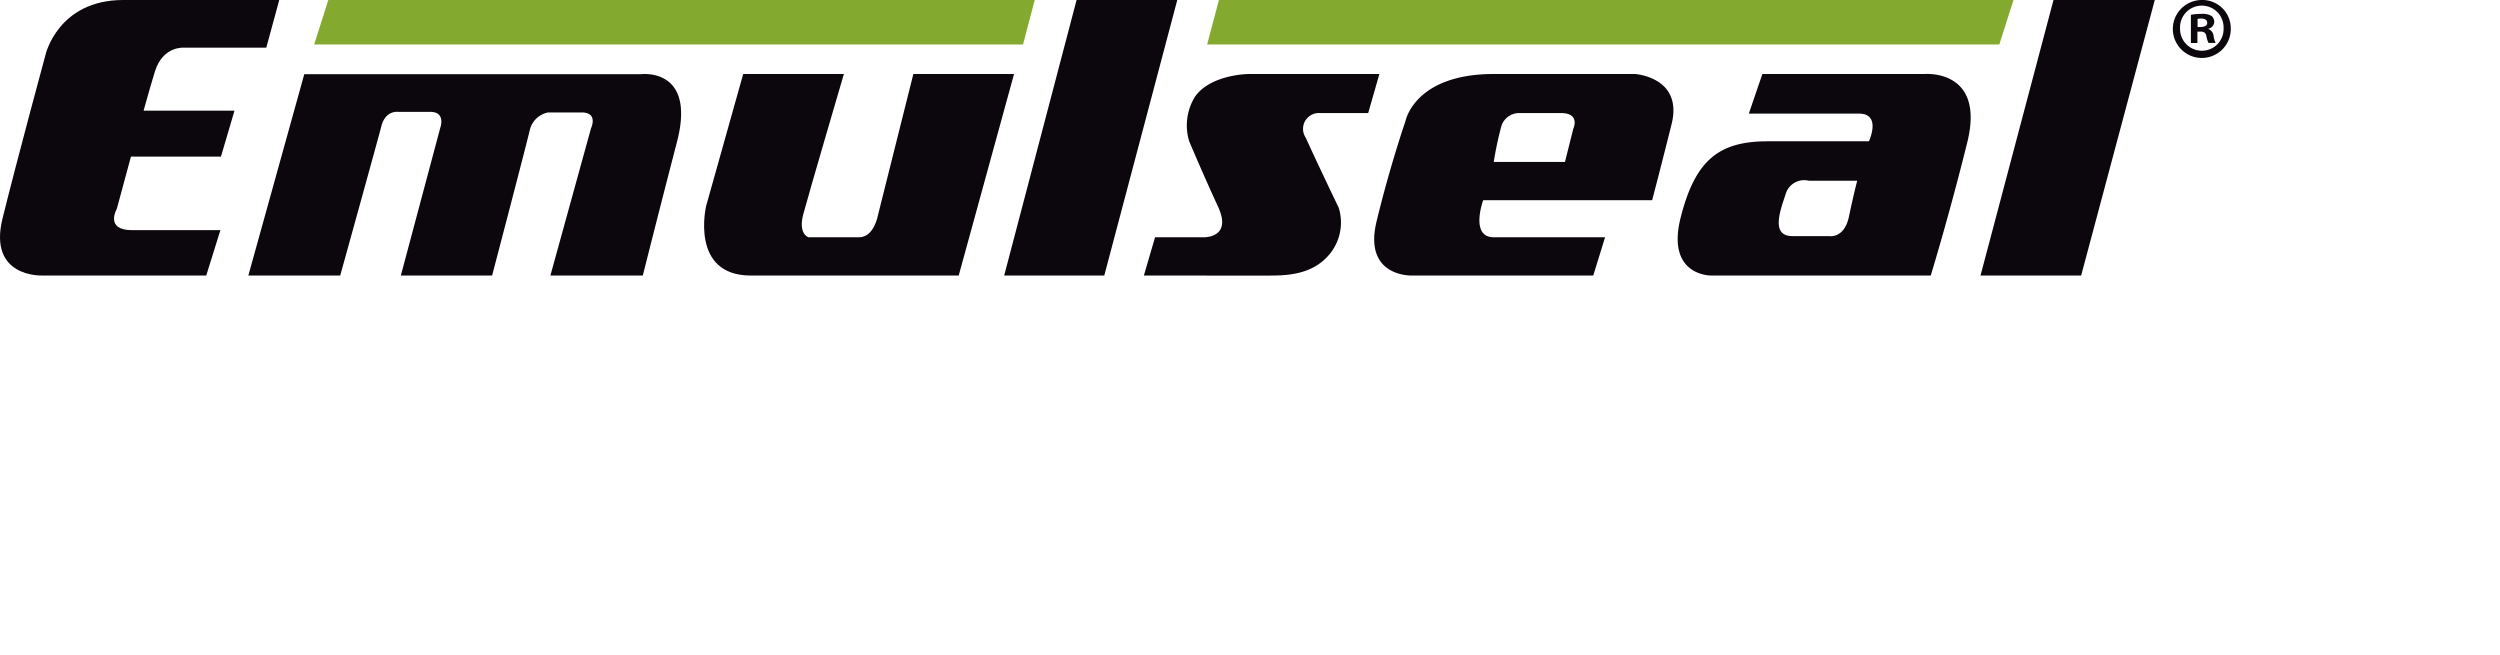 <svg xmlns="http://www.w3.org/2000/svg" width="275" height="72" viewBox="0 0 275 72">
  <g id="Group_4149" data-name="Group 4149" transform="translate(-554 -3788)">
    <rect id="Rectangle_896" data-name="Rectangle 896" width="275" height="72" transform="translate(554 3788)" fill="none"/>
    <g id="Group_4126" data-name="Group 4126" transform="translate(325.499 3184.487)">
      <g id="Group_4125" data-name="Group 4125" transform="translate(467.514 603.513)">
        <path id="Path_4014" data-name="Path 4014" d="M536.442,606.614a3.187,3.187,0,1,1-3.177-3.1A3.116,3.116,0,0,1,536.442,606.614Zm-5.579,0a2.4,2.4,0,0,0,2.421,2.478,2.375,2.375,0,0,0,2.365-2.459,2.395,2.395,0,1,0-4.786-.019Zm1.911,1.626h-.719v-3.1a6.23,6.23,0,0,1,1.192-.1,1.939,1.939,0,0,1,1.078.227.863.863,0,0,1,.3.68.8.8,0,0,1-.642.719v.037a.914.914,0,0,1,.567.756,2.36,2.36,0,0,0,.228.776H534a2.709,2.709,0,0,1-.246-.756c-.056-.341-.245-.492-.643-.492h-.34Zm.018-1.759h.341c.4,0,.719-.132.719-.453,0-.285-.208-.474-.662-.474a1.666,1.666,0,0,0-.4.039Z" transform="translate(-530.07 -603.513)" fill="#0b070c"/>
      </g>
      <path id="Path_4015" data-name="Path 4015" d="M248.793,608.759h9l1.425-5.246H242.057c-7.189,0-8.549,6.023-8.549,6.023s-3.109,11.464-4.728,18,4.339,6.283,4.339,6.283h18.07l1.554-4.988h-9.715c-3.044,0-1.683-2.331-1.683-2.331s.709-2.645,1.561-5.764h9.9l1.489-5.052h-10c.527-1.888.992-3.513,1.255-4.339C246.461,608.5,248.793,608.759,248.793,608.759Z" transform="translate(0 0)" fill="#0b070c"/>
      <path id="Path_4016" data-name="Path 4016" d="M262.968,635.955l6.154-22.151h37.046s6.089-.777,3.951,7.448-3.757,14.7-3.757,14.7H296.194l4.468-16.192s.842-1.748-1.036-1.748h-3.692a2.585,2.585,0,0,0-2.008,1.943c-.388,1.684-4.144,16-4.144,16H279.743l4.339-16.256s.648-1.749-1.1-1.749h-3.562s-1.36-.194-1.813,1.554-4.534,16.451-4.534,16.451Z" transform="translate(-7.15 -2.131)" fill="#0b070c"/>
      <path id="Path_4017" data-name="Path 4017" d="M330.524,613.785l-4.08,14.527s-1.813,7.643,4.922,7.643h22.863l6.088-22.17H349.241l-3.886,15.5s-.416,2.461-2.086,2.461h-5.556s-1.166-.323-.583-2.526,4.469-15.434,4.469-15.434Z" transform="translate(-20.271 -2.131)" fill="#0b070c"/>
      <path id="Path_4018" data-name="Path 4018" d="M367.87,633.824l7.966-30.311h11.075l-8.031,30.311Z" transform="translate(-28.91 0)" fill="#0b070c"/>
      <path id="Path_4019" data-name="Path 4019" d="M387.257,635.955l1.231-4.21h5.31s3.238.13,1.619-3.368-3.173-7.189-3.173-7.189a6,6,0,0,1,.647-4.922c1.555-2.2,5.117-2.481,5.959-2.481h14.314l-1.231,4.294h-5.311a1.743,1.743,0,0,0-1.554,2.72c1.166,2.591,3.627,7.707,3.627,7.707a5.476,5.476,0,0,1-.971,5.052c-1.943,2.4-4.923,2.4-6.93,2.4Z" transform="translate(-32.931 -2.131)" fill="#0b070c"/>
      <path id="Path_4020" data-name="Path 4020" d="M447.919,613.785H432.375c-8.743,0-9.715,5.2-9.715,5.2s-1.684,4.858-3.173,11.01,3.886,5.959,3.886,5.959h19.948l1.3-4.21h-12.24c-2.656,0-1.166-4.08-1.166-4.08H449.8s.842-3.173,2.137-8.355S447.919,613.785,447.919,613.785Zm-6.8,6.043-.907,3.627h-7.836a37.565,37.565,0,0,1,.842-3.951,2.053,2.053,0,0,1,2.008-1.424h4.533C441.961,618.079,441.118,619.827,441.118,619.827Z" transform="translate(-39.563 -2.131)" fill="#0b070c"/>
      <path id="Path_4021" data-name="Path 4021" d="M488.537,613.783H470.661l-1.489,4.358h12.111c2.526,0,1.1,3.044,1.1,3.044h-11.14c-5.311,0-7.967,2.008-9.577,8.419s3.359,6.348,3.359,6.348h24.158s2.008-6.542,4.015-14.637S488.537,613.783,488.537,613.783Zm-8.354,15.693c-.518,2.461-2.2,2.138-2.2,2.138h-4.015c-2.461,0-1.3-2.915-.712-4.728a2.121,2.121,0,0,1,2.526-1.36h5.311S480.7,627.015,480.182,629.476Z" transform="translate(-48.3 -2.129)" fill="#0b070c"/>
      <path id="Path_4022" data-name="Path 4022" d="M503.374,633.824l8.031-30.311h11.14l-8.1,30.311Z" transform="translate(-57.018 0)" fill="#0b070c"/>
      <path id="Path_4023" data-name="Path 4023" d="M273.661,603.513l-1.559,4.893h77.976l1.286-4.893Z" transform="translate(-9.044)" fill="#83aa2e"/>
      <path id="Path_4024" data-name="Path 4024" d="M484.738,603.513h-87.4l-1.3,4.893h87.141Z" transform="translate(-34.753)" fill="#83aa2e"/>
    </g>
  </g>
</svg>
